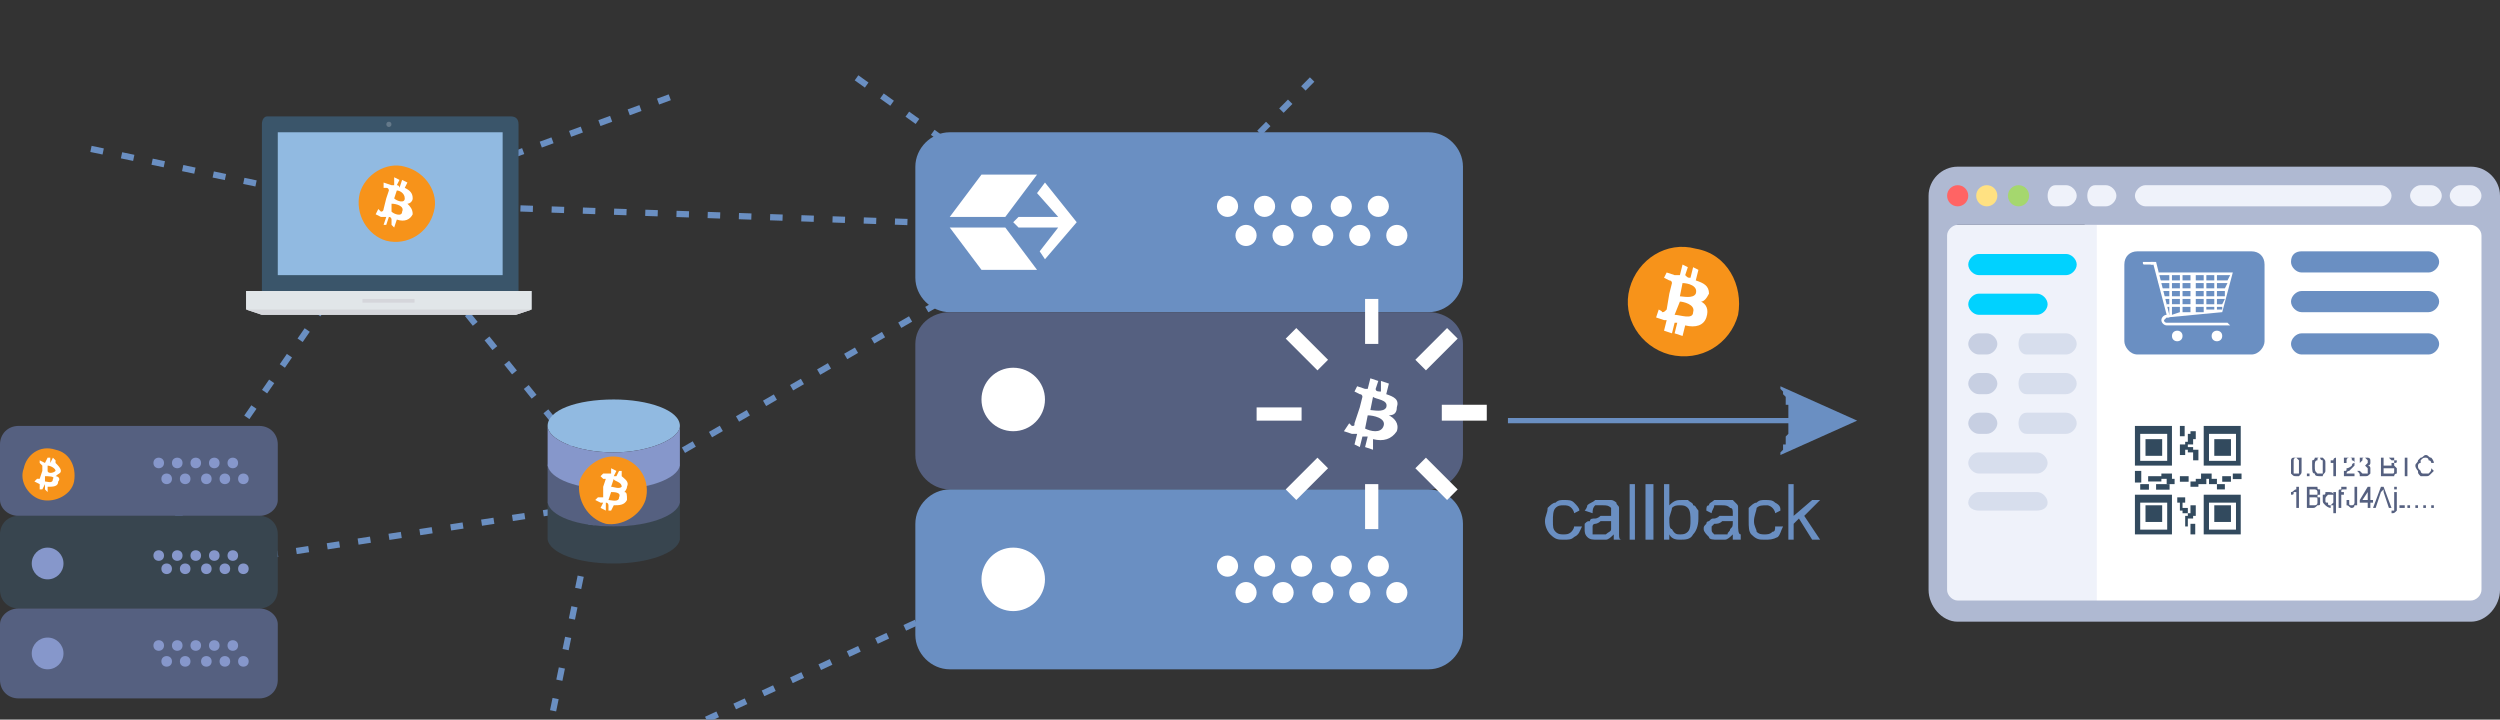 <?xml version="1.0" encoding="utf-8"?>
<!-- Generator: Adobe Illustrator 22.1.0, SVG Export Plug-In . SVG Version: 6.00 Build 0)  -->
<svg version="1.1" id="Слой_1" xmlns="http://www.w3.org/2000/svg" xmlns:xlink="http://www.w3.org/1999/xlink" x="0px" y="0px"
	 viewBox="0 0 945 272" style="enable-background:new 0 0 945 272;" xml:space="preserve">
<rect x="0" y="0" width="945" height="272" fill="#333333" stroke="none"/>
<style type="text/css">
	.st0{fill:#FFFFFF;}
	.st1{fill:#EFF2FA;}
	.st2{fill:#AFB9D2;}
	.st3{fill:#FF6464;}
	.st4{fill:#FFE182;}
	.st5{fill:#A5D76E;}
	.st6{fill:#00D2FF;}
	.st7{fill:#C7CFE2;}
	.st8{fill:#D7DEED;}
	.st9{fill:#6A8FC2;}
	.st10{fill:#324A5E;}
	.st11{fill:#556080;}
	.st12{fill:none;stroke:#6A8FC2;stroke-width:2.361;stroke-dasharray:4.722,7.083;}
	.st13{fill:#3A556A;}
	.st14{fill:#E1E6E9;}
	.st15{fill:#D5D6DB;}
	.st16{fill:#91BAE1;}
	.st17{fill:#2F4859;}
	.st18{fill:#64798A;}
	.st19{fill:#F7931A;}
	.st20{fill:#38454F;}
	.st21{fill:#8697CB;}
</style>
<g id="_2579857024464">
	<g>
		<rect id="Rectangle" x="788" y="80" class="st0" width="153" height="149"/>
		<rect id="Rectangle-path" x="733" y="85" class="st1" width="59.6" height="145.6"/>
		<path id="Shape" class="st2" d="M934,63H740c-6,0-11,5-11,11v149c0,6,5,12,11,12h194c6,0,11-6,11-12V74C945,68,940,63,934,63z
			 M938,223c0,2-2,4-4,4H740c-2,0-4-2-4-4V89c0-2,2-4,4-4h194c2,0,4,2,4,4V223L938,223z"/>
		<circle id="Oval" class="st3" cx="740" cy="74" r="4"/>
		<circle id="Oval_0" class="st4" cx="751" cy="74" r="4"/>
		<circle id="Oval_1" class="st5" cx="763" cy="74" r="4"/>
		<g id="Group">
			<path id="Shape_2" class="st1" d="M781,78h-4c-2,0-3-2-3-4l0,0c0-2,1-4,3-4h4c2,0,4,2,4,4l0,0C785,76,783,78,781,78z"/>
			<path id="Shape_3" class="st1" d="M796,78h-4c-2,0-3-2-3-4l0,0c0-2,1-4,3-4h4c2,0,4,2,4,4l0,0C800,76,798,78,796,78z"/>
			<path id="Shape_4" class="st1" d="M919,78h-4c-2,0-4-2-4-4l0,0c0-2,2-4,4-4h4c2,0,4,2,4,4l0,0C923,76,921,78,919,78z"/>
			<path id="Shape_5" class="st1" d="M934,78h-4c-2,0-4-2-4-4l0,0c0-2,2-4,4-4h4c2,0,4,2,4,4l0,0C938,76,936,78,934,78z"/>
			<path id="Shape_6" class="st1" d="M900,78h-89c-2,0-4-2-4-4l0,0c0-2,2-4,4-4h89c2,0,4,2,4,4l0,0C904,76,902,78,900,78z"/>
		</g>
		<path id="Shape_7" class="st6" d="M781,104h-33c-2,0-4-2-4-4l0,0c0-2,2-4,4-4h33c2,0,4,2,4,4l0,0C785,102,783,104,781,104z"/>
		<path id="Shape_8" class="st7" d="M751,134h-3c-2,0-4-2-4-4l0,0c0-2,2-4,4-4h3c2,0,4,2,4,4l0,0C755,132,753,134,751,134z"/>
		<path id="Shape_9" class="st8" d="M781,134h-15c-2,0-3-2-3-4l0,0c0-2,1-4,3-4h15c2,0,4,2,4,4l0,0C785,132,783,134,781,134z"/>
		<path id="Shape_10" class="st7" d="M751,149h-3c-2,0-4-2-4-4l0,0c0-2,2-4,4-4h3c2,0,4,2,4,4l0,0C755,147,753,149,751,149z"/>
		<path id="Shape_11" class="st8" d="M781,149h-15c-2,0-3-2-3-4l0,0c0-2,1-4,3-4h15c2,0,4,2,4,4l0,0C785,147,783,149,781,149z"/>
		<path id="Shape_12" class="st7" d="M751,164h-3c-2,0-4-2-4-4l0,0c0-2,2-4,4-4h3c2,0,4,2,4,4l0,0C755,162,753,164,751,164z"/>
		<g id="Group_13">
			<path id="Shape_14" class="st8" d="M781,164h-15c-2,0-3-2-3-4l0,0c0-2,1-4,3-4h15c2,0,4,2,4,4l0,0C785,162,783,164,781,164z"/>
			<path id="Shape_15" class="st8" d="M770,179h-22c-2,0-4-2-4-4l0,0c0-2,2-4,4-4h22c2,0,4,2,4,4l0,0C774,177,772,179,770,179z"/>
			<path id="Shape_16" class="st8" d="M770,193h-22c-2,0-4-1-4-3l0,0c0-2,2-4,4-4h22c2,0,4,2,4,4l0,0C774,192,772,193,770,193z"/>
		</g>
		<g id="Group_17">
			<path id="Shape_18" class="st6" d="M770,119h-22c-2,0-4-2-4-4l0,0c0-2,2-4,4-4h22c2,0,4,2,4,4l0,0C774,117,772,119,770,119z"/>
		</g>
		<path id="Shape-Copy-2" class="st9" d="M808,95h43c3,0,5,2,5,5v29c0,2-2,5-5,5h-43c-3,0-5-3-5-5v-29C803,97,805,95,808,95z
			 M918,95h-48c-2,0-4,1-4,4c0,2,2,4,4,4h48c2,0,4-2,4-4S920,95,918,95z M918,110h-48c-2,0-4,2-4,4s2,4,4,4h48c2,0,4-2,4-4
			S920,110,918,110z M918,126h-48c-2,0-4,2-4,4c0,2,2,4,4,4h48c2,0,4-2,4-4C922,128,920,126,918,126z"/>
		<g>
			<circle class="st0" cx="823" cy="127" r="2"/>
			<path class="st0" d="M816,103v1h4v2h-4v1h4v2h-3v1h3v2h-2v1h2v2h-1v1h1v3h-1v1l21-2l4-15H816L816,103z M842,106h-4v-2h5L842,106z
				 M830,112v-2h3v2H830z M833,113v2h-3v-2H833z M830,109v-2h3v2H830z M834,107h3v2h-3V107z M834,106v-2h3v2H834z M833,106h-3v-2h3
				V106z M828,106h-3v-2h3V106z M828,107v2h-3v-2H828z M828,110v2h-3v-2H828z M828,113v2h-3v-2H828z M828,116v2h-3v-2H828z M830,116
				h3v2h-3V116z M834,116h3v1h-3V116z M834,115v-2h3v2H834z M834,112v-2h3v2H834z M838,110h3v2h-3V110z M838,109v-2h4l-1,2H838z
				 M821,104h3v2h-3V104z M821,107h3v2h-3V107z M821,110h3v2h-3V110z M821,113h3v2h-3V113z M821,116h3v2l-3,1V116z M838,117v-1h2v1
				H838z M840,115h-2v-2h3L840,115z"/>
			<path class="st0" d="M842,122h-23c0,0-1,0-1-1l0,0l1-1h1v-1l-5-20h-2v1h1l5,19c-1,0-2,1-2,2l0,0c0,1,1,2,2,2h23h1L842,122z"/>
			<path class="st0" d="M811,99c-1,0-1,0-1,0c0,1,0,1,1,1h3v-1H811z"/>
			<circle class="st0" cx="838" cy="127" r="2"/>
		</g>
		<g id="_007-qr-code">
			<path id="Shape_19" class="st0" d="M851,206h-48h-1v-48c0-1,1-1,1-1h48c0,0,0,0,0,1V206L851,206z"/>
			<path id="Shape_20" class="st10" d="M821,176h-14l0,0v-14c0-1,0-1,0-1h14c0,0,0,0,0,1V176L821,176z"/>
			<rect id="Rectangle-path_21" x="809" y="164" class="st0" width="10.2" height="10.2"/>
			<g id="Group_22">
				<rect id="Rectangle-path_23" x="811" y="166" class="st10" width="6.3" height="6.3"/>
				<path id="Shape_24" class="st10" d="M821,202h-14l0,0v-15l0,0h14l0,0V202L821,202z"/>
			</g>
			<rect id="Rectangle-path_25" x="809" y="190" class="st0" width="10.2" height="10.2"/>
			<g id="Group_26">
				<rect id="Rectangle-path_27" x="811" y="191" class="st10" width="6.3" height="6.3"/>
				<path id="Shape_28" class="st10" d="M847,176h-14l0,0v-14c0-1,0-1,0-1h14c0,0,0,0,0,1V176L847,176z"/>
			</g>
			<rect id="Rectangle-path_29" x="835" y="164" class="st0" width="10.2" height="10.2"/>
			<g id="Group_30">
				<rect id="Rectangle-path_31" x="837" y="166" class="st10" width="6.3" height="6.3"/>
				<path id="Shape_32" class="st10" d="M847,202h-14l0,0v-15l0,0h14l0,0V202L847,202z"/>
			</g>
			<rect id="Rectangle-path_33" x="835" y="190" class="st0" width="10.2" height="10.2"/>
			<g id="Group_34">
				<rect id="Rectangle-path_35" x="837" y="191" class="st10" width="6.3" height="6.3"/>
				<rect id="Rectangle-path_36" x="824" y="161" class="st10" width="1.8" height="3.9"/>
				<polygon id="Shape_37" class="st10" points="829,170 829,169 827,169 827,168 829,168 829,166 830,166 830,163 828,163 828,164 
					827,164 827,167 826,167 826,168 824,168 824,172 826,172 826,170 827,170 827,171 829,171 829,174 831,174 831,170 				"/>
				<rect id="Rectangle-path_38" x="807" y="178" class="st10" width="2.4" height="4.4"/>
				<rect id="Rectangle-path_39" x="815" y="183" class="st10" width="5.1" height="2.1"/>
				<polygon id="Shape_40" class="st10" points="821,179 817,179 817,180 812,180 812,182 817,182 817,181 819,181 819,183 822,183 
					822,181 821,181 				"/>
				<polygon id="Shape_41" class="st10" points="838,181 836,181 836,179 832,179 832,181 830,181 830,182 828,182 828,184 831,184 
					831,183 834,183 834,181 835,181 835,183 838,183 838,185 841,185 841,183 838,183 				"/>
				<rect id="Rectangle-path_42" x="840" y="180" class="st10" width="3.3" height="2.1"/>
				<rect id="Rectangle-path_43" x="844" y="179" class="st10" width="3.3" height="2.1"/>
				<rect id="Rectangle-path_44" x="824" y="180" class="st10" width="3.3" height="2.1"/>
				<rect id="Rectangle-path_45" x="809" y="183" class="st10" width="3.3" height="2.1"/>
				<rect id="Rectangle-path_46" x="828" y="198" class="st10" width="1.8" height="4"/>
				<polygon id="Shape_47" class="st10" points="829,195 830,195 830,191 828,191 828,194 827,194 827,192 825,192 825,190 826,190 
					826,188 823,188 823,190 824,190 824,193 825,193 825,194 827,194 827,195 826,195 826,199 827,199 827,196 829,196 				"/>
			</g>
		</g>
		<path class="st11" d="M866,176c0-1,0-1,0-2c0,0,0-1,1-1c0,0,0,0,1,0h1h1c0,1,0,1,0,2v1c0,1,0,2,0,2c0,1,0,1-1,2c0,0,0,0-1,0
			s-1,0-2-1C866,179,866,178,866,176z M867,176c0,2,0,2,0,3h1h1c0-1,0-1,0-3c0-1,0-2,0-2l-1-1c0,0-1,0-1,1C867,174,867,175,867,176z
			 M872,180v-1h1v1H872z M874,176c0-1,0-1,0-2c1,0,1-1,1-1c1,0,1,0,2,0c0,0,0,0,1,0l0,0c1,1,1,1,1,2v1c0,1,0,2,0,2c0,1-1,1-1,2h-1
			c-1,0-2,0-2-1C874,179,874,178,874,176z M875,176c0,2,0,2,1,3c0,0,0,0,1,0c0,0,0,0,1,0c0-1,0-1,0-3c0-1,0-2,0-2c-1,0-1-1-1-1
			c-1,0-1,0-1,1C875,174,875,175,875,176z M883,180h-1v-6v1c-1,0-1,0-1,0v-1h1c0-1,1-1,1-1l0,0V180z M890,179v1h-4c0,0,0,0,0-1
			c0,0,0,0,0-1c1,0,1,0,1-1c1,0,2-1,2-1c0-1,1-1,1-1c0-1-1-1-1-1c0-1,0-1-1-1c0,0-1,0-1,1c0,0,0,0,0,1h-1c0-1,0-2,0-2c1,0,1,0,2,0
			s1,0,2,0c0,1,0,1,0,2l0,0c0,1,0,1,0,1c-1,1-1,1-2,2c0,0-1,0-1,1l0,0H890z M891,178h1l1,1c0,0,0,0,1,0h1v-1c0-1,0-1,0-1l-1-1
			c0,0,0,0-1,0l0,0c0,0,0,0,1,0c0,0,0,0,1-1c0,0,0,0,0-1l0,0c-1-1-1-1-1-1c-1,0-1,0-1,1c0,0,0,0-1,1v-1v-1c1,0,1,0,2,0h1
			c0,0,1,0,1,1l0,0c0,1,0,1,0,1c0,1-1,1-1,1s1,0,1,1c0,0,0,0,0,1v1c-1,1-1,1-2,1s-1,0-2,0C892,179,892,179,891,178z M900,180v-7h3
			c1,0,1,0,2,0c0,0,0,0,0,1c1,0,1,0,1,0c0,1,0,1-1,1c0,1,0,1,0,1s0,0,1,1c0,0,0,0,0,1v1c0,0-1,0-1,1c0,0,0,0-1,0c0,0,0,0-1,0H900z
			 M901,176h2h1v-1c1,0,1,0,1,0c0-1,0-1,0-1c-1,0-1,0-1,0l-1-1h-2V176z M901,179h2c1,0,1,0,1,0l0,0c1,0,1,0,1-1l0,0v-1h-1
			c0,0,0,0-1,0h-2V179z M909,180v-7h-2l0,0h6l0,0h-3v7H909z M919,177l1,1l-1,1c-1,1-1,1-2,1s-2,0-2,0c-1-1-1-1-1-2c0,0-1-1-1-2
			s1-1,1-2l1-1c1,0,1-1,2-1s1,1,2,1c0,0,1,1,1,2h-1c0-1-1-1-1-1c0-1-1-1-1-1c-1,0-1,0-2,1c0,0,0,0,0,1c-1,0-1,1-1,1c0,1,0,1,1,2
			c0,0,0,1,1,1c0,0,0,0,1,0h1C919,178,919,178,919,177z M907,192v-1h2v1H907z M910,192v-1h1v1H910z M913,192v-1h1v1H913z M916,192
			v-1h1v1H916z M919,192v-1h1v1H919z M869,192h-1v-6c0,0,0,0-1,0c0,1,0,1-1,1v-1c1,0,1-1,2-1v-1h1V192z M872,192v-8h2c1,0,1,0,2,0
			c0,1,0,1,1,1v1v1c-1,0-1,0-1,1h1c0,1,0,1,0,1c0,1,0,1,0,1c0,1,0,1-1,1l0,0c-1,1-1,1-2,1H872z M873,187h1c1,0,1,0,1,0h1v-1l0,0
			c0-1-1-1-1-1s0,0-1,0h-1V187z M873,191h1c1,0,1,0,1,0s1,0,1-1l0,0c0,0,0,0,0-1l0,0c0-1,0-1-1-1c0,0,0,0-1,0h-1V191z M882,194v-3
			c0,0,0,0-1,0c0,1,0,1,0,1c-1,0-2-1-2-1c-1-1-1-1-1-2s0-1,0-2c1,0,1,0,1-1c1,0,1,0,1,0c1,0,2,0,2,1v-1h1v8H882z M879,189
			c0,1,0,1,1,1c0,1,0,1,1,1c0,0,0,0,1-1c0,0,0,0,0-1s0-1,0-2c-1,0-1,0-1,0c-1,0-1,0-1,0C879,188,879,188,879,189z M884,192v-5l0,0
			v-1l0,0l0,0c0-1,0-1,1-1v-1h1c0,0,0,0,1,0v1c-1,0-1,0-1,0l0,0c-1,0-1,0-1,1l0,0h1v1h-1v5H884z M887,189h1c0,1,0,1,0,1c0,1,0,1,1,1
			l0,0c1,0,1-1,1-1s0,0,0-1v-5h1v5c0,1,0,1,0,2c-1,0-1,0-1,0c0,1-1,1-1,1c-1,0-1-1-2-1C887,191,887,190,887,189z M895,192v-2h-3v-1
			l3-5h1v5h1v1h-1v2H895z M895,189v-3l-2,3H895z M897,192l3-8h1l3,8h-1l-1-3h-3l-1,3H897z M899,189h3l-1-3v-1l-1,1L899,189z
			 M905,185v-1h1v1H905z M904,194v-1l0,0c1,0,1,0,1,0v-1v-6h1v6v1C905,194,905,194,904,194L904,194z"/>
	</g>
	<line class="st12" x1="267" y1="272" x2="373" y2="223"/>
	<line class="st12" x1="414" y1="94" x2="319" y2="26"/>
	<line class="st12" x1="418" y1="109" x2="500" y2="26"/>
	<line class="st12" x1="53" y1="216" x2="145" y2="83"/>
	<polyline class="st12" points="147,82 231,186 404,86 	"/>
	<polyline class="st12" points="42,219 225,191 209,269 	"/>
	<line class="st12" x1="143" y1="79" x2="33" y2="56"/>
	<line class="st12" x1="149" y1="75" x2="258" y2="35"/>
	<line class="st12" x1="402" y1="86" x2="146" y2="77"/>
	<path class="st9" d="M540,118H359c-7,0-13-6-13-13V63c0-7,6-13,13-13h181c7,0,13,6,13,13v42C553,112,547,118,540,118z"/>
	<path class="st11" d="M540,185H359c-7,0-13-6-13-13v-42c0-7,6-12,13-12h181c7,0,13,5,13,12v42C553,179,547,185,540,185z"/>
	<path class="st9" d="M540,253H359c-7,0-13-6-13-13v-42c0-7,6-13,13-13h181c7,0,13,6,13,13v42C553,247,547,253,540,253z"/>
	<circle class="st0" cx="521" cy="78" r="4"/>
	<circle class="st0" cx="507" cy="78" r="4"/>
	<circle class="st0" cx="528" cy="89" r="4"/>
	<circle class="st0" cx="514" cy="89" r="4"/>
	<circle class="st0" cx="492" cy="78" r="4"/>
	<circle class="st0" cx="500" cy="89" r="4"/>
	<circle class="st0" cx="478" cy="78" r="4"/>
	<circle class="st0" cx="485" cy="89" r="4"/>
	<circle class="st0" cx="464" cy="78" r="4"/>
	<circle class="st0" cx="471" cy="89" r="4"/>
	<circle class="st0" cx="383" cy="151" r="12"/>
	<circle class="st0" cx="383" cy="219" r="12"/>
	<circle class="st0" cx="521" cy="214" r="4"/>
	<circle class="st0" cx="507" cy="214" r="4"/>
	<circle class="st0" cx="528" cy="224" r="4"/>
	<circle class="st0" cx="514" cy="224" r="4"/>
	<circle class="st0" cx="492" cy="214" r="4"/>
	<circle class="st0" cx="500" cy="224" r="4"/>
	<circle class="st0" cx="478" cy="214" r="4"/>
	<circle class="st0" cx="485" cy="224" r="4"/>
	<circle class="st0" cx="464" cy="214" r="4"/>
	<circle class="st0" cx="471" cy="224" r="4"/>
	<g>
		<polygon id="Fill-1" class="st0" points="392,73 400,82 385,82 383,84 385,86 400,86 393,95 395,98 407,84 395,69 		"/>
		<polygon id="Fill-2" class="st0" points="371,66 359,82 380,82 392,66 		"/>
		<polygon id="Fill-3" class="st0" points="359,86 371,102 392,102 380,86 		"/>
	</g>
	<g>
		<g>
			<path class="st13" d="M193,44h-92c-1,0-2,1-2,3v63h97V47C196,45,195,44,193,44z"/>
			<polygon class="st14" points="93,110 93,117 99,119 195,119 201,117 201,110 			"/>
			<g>
				<polygon class="st15" points="93,117 99,119 195,119 201,117 				"/>
				<rect x="137" y="113" class="st15" width="19.7" height="1.4"/>
			</g>
			<polygon class="st16" points="105,104 190,104 190,50 105,50 			"/>
			<circle class="st17" cx="147" cy="47" r="1"/>
			<circle class="st18" cx="147" cy="47" r="1"/>
		</g>
		<g>
			<path class="st19" d="M164,80c-2,8-10,13-18,11c-7-2-12-10-10-18c2-7,10-12,17-10C161,65,166,73,164,80L164,80z"/>
			<path class="st0" d="M156,75c0-2-1-3-3-4l1-2l-2-1l-1,3c0,0,0-1-1-1l1-2l-2-1v3c-1,0-1,0-1,0l0,0l-3-1v2h1c1,0,1,1,1,1l-1,3l0,0
				l0,0l-1,4c0,0,0,1-1,1l-1-1l-1,2l2,1c1,0,1,0,2,0l-1,3h1l1-3c1,0,1,1,1,1v2l1,1l1-3c3,1,5,0,6-2c0-2-1-3-2-4
				C155,77,156,76,156,75L156,75z M152,80c0,2-3,1-4,0v-3C150,77,153,78,152,80z M153,75c0,2-3,1-4,0l1-3C151,72,153,73,153,75
				L153,75z"/>
		</g>
	</g>
	<g>
		<g>
			<g>
				<path class="st20" d="M232,199c-14,0-25-5-25-10v15l0,0c1,5,11,9,25,9c13,0,24-4,25-9l0,0v-15C257,194,245,199,232,199z"/>
				<path class="st20" d="M207,188v1C207,189,207,189,207,188L207,188z"/>
				<path class="st20" d="M257,188c0,1,0,1,0,1V188L257,188z"/>
			</g>
			<g>
				<path class="st11" d="M232,185c-14,0-25-5-25-10v15l0,0c1,5,11,9,25,9c13,0,24-4,25-9l0,0v-15C257,180,245,185,232,185z"/>
				<path class="st11" d="M207,174v1C207,175,207,175,207,174L207,174z"/>
				<path class="st11" d="M257,174c0,1,0,1,0,1V174L257,174z"/>
			</g>
			<path class="st16" d="M257,161c0-6-12-10-25-10c-14,0-25,4-25,10c0,5,11,10,25,10C245,171,257,166,257,161z"/>
			<g>
				<path class="st21" d="M232,171c-14,0-25-5-25-10v15l0,0c1,5,11,9,25,9c13,0,24-4,25-9l0,0v-15C257,166,245,171,232,171z"/>
				<path class="st21" d="M207,160v1C207,161,207,161,207,160L207,160z"/>
				<path class="st21" d="M257,160c0,1,0,1,0,1V160L257,160z"/>
			</g>
		</g>
		<g>
			<path class="st19" d="M244,189c-2,6-9,10-15,9c-7-2-11-9-10-16c2-6,9-11,16-9S246,182,244,189L244,189z"/>
			<path class="st0" d="M237,184c1-2-1-3-2-4v-2h-1l-1,2h-1l1-2l-2-1v2c-1,0-1,0-1,0l0,0h-2l-1,1l1,1c1,0,1,0,1,0l-1,3h1h-1v4
				c-1,0-1,0-1,0h-1l-1,1l2,1h1l-1,2l2,1v-3c1,0,1,1,1,1v2h1l1-2c2,0,4,0,5-2c0-2,0-3-1-3C236,186,237,185,237,184L237,184z
				 M234,188c0,2-3,1-4,1l1-3C232,186,235,186,234,188z M235,184c-1,1-3,0-4,0l1-3C232,182,235,182,235,184L235,184z"/>
		</g>
	</g>
	<g>
		<path class="st11" d="M98,195H7c-4,0-7-3-7-6v-21c0-4,3-7,7-7h91c4,0,7,3,7,7v21C105,192,102,195,98,195z"/>
		<path class="st20" d="M98,230H7c-4,0-7-3-7-7v-21c0-4,3-7,7-7h91c4,0,7,3,7,7v21C105,227,102,230,98,230z"/>
		<path class="st11" d="M98,264H7c-4,0-7-3-7-7v-21c0-3,3-6,7-6h91c4,0,7,3,7,6v21C105,261,102,264,98,264z"/>
		<circle class="st21" cx="88" cy="175" r="2"/>
		<circle class="st21" cx="81" cy="175" r="2"/>
		<circle class="st21" cx="92" cy="181" r="2"/>
		<circle class="st21" cx="85" cy="181" r="2"/>
		<circle class="st21" cx="74" cy="175" r="2"/>
		<circle class="st21" cx="78" cy="181" r="2"/>
		<circle class="st21" cx="67" cy="175" r="2"/>
		<circle class="st21" cx="70" cy="181" r="2"/>
		<circle class="st21" cx="60" cy="175" r="2"/>
		<circle class="st21" cx="63" cy="181" r="2"/>
		<circle class="st21" cx="18" cy="213" r="6"/>
		<circle class="st21" cx="88" cy="210" r="2"/>
		<circle class="st21" cx="81" cy="210" r="2"/>
		<circle class="st21" cx="92" cy="215" r="2"/>
		<circle class="st21" cx="85" cy="215" r="2"/>
		<circle class="st21" cx="74" cy="210" r="2"/>
		<circle class="st21" cx="78" cy="215" r="2"/>
		<circle class="st21" cx="67" cy="210" r="2"/>
		<circle class="st21" cx="70" cy="215" r="2"/>
		<circle class="st21" cx="60" cy="210" r="2"/>
		<circle class="st21" cx="63" cy="215" r="2"/>
		<circle class="st21" cx="18" cy="247" r="6"/>
		<circle class="st21" cx="88" cy="244" r="2"/>
		<circle class="st21" cx="81" cy="244" r="2"/>
		<circle class="st21" cx="92" cy="250" r="2"/>
		<circle class="st21" cx="85" cy="250" r="2"/>
		<circle class="st21" cx="74" cy="244" r="2"/>
		<circle class="st21" cx="78" cy="250" r="2"/>
		<circle class="st21" cx="67" cy="244" r="2"/>
		<circle class="st21" cx="70" cy="250" r="2"/>
		<circle class="st21" cx="60" cy="244" r="2"/>
		<circle class="st21" cx="63" cy="250" r="2"/>
		<g>
			<path class="st19" d="M28,182c-1,5-7,8-12,7s-9-7-7-12c1-5,6-9,12-7C26,171,29,176,28,182L28,182z"/>
			<path class="st0" d="M23,178c0-1-1-2-2-3v-1l-1-1l-1,2l0,0v-2h-1l-1,2l0,0l0,0l-2-1v1l1,1l0,0v2l0,0l0,0l-1,3l0,0h-1l-1,1l2,1
				l0,0v2h1l1-2l0,0v2l1,1v-2c2,0,4,0,4-2c1-1,0-2-1-2C22,179,23,179,23,178L23,178z M20,181c0,2-2,1-3,1v-2C18,180,21,180,20,181z
				 M21,178c-1,1-3,1-3,0v-2C19,176,21,177,21,178L21,178z"/>
		</g>
	</g>
	<g>
		<g>
			<polygon class="st0" points="516,130 521,130 521,113 516,113 			"/>
			<polygon class="st0" points="516,200 521,200 521,183 516,183 			"/>
			<polygon class="st0" points="545,159 562,159 562,153 545,153 			"/>
			<polygon class="st0" points="475,159 492,159 492,154 475,154 			"/>
			<polygon class="st0" points="551,128 547,124 535,136 539,140 			"/>
			<polygon class="st0" points="502,177 498,173 486,185 490,189 			"/>
			<polygon class="st0" points="547,189 551,185 539,173 535,177 			"/>
			<polygon class="st0" points="498,140 502,136 490,124 486,128 			"/>
		</g>
		<path class="st0" d="M528,154c1-3-1-4-4-5l1-4l-3-1v4c-1,0-2,0-2-1l1-3l-3-1l-1,4h-1l0,0l-3-1l-1,2l2,1c1,0,1,1,1,1l-1,4l0,0l0,0
			l-2,6c0,1,0,1-1,1l-1-1l-2,3l3,1c1,0,2,0,2,0l-1,4l2,1l1-4c1,0,2,0,2,0l-1,4l3,1v-4c4,1,7,0,9-3c1-3-1-5-3-6
			C527,157,528,156,528,154L528,154z M523,161c-1,3-5,2-7,1l1-5C519,157,524,158,523,161z M524,154c-1,2-5,1-6,1l1-5
			C520,151,525,151,524,154L524,154z"/>
	</g>
	<g>
		<g>
			<path class="st19" d="M657,119c-3,11-14,18-26,15c-11-3-18-14-15-25s14-18,25-15C653,96,659,108,657,119L657,119z"/>
			<path class="st0" d="M646,111c0-3-2-4-5-5l1-4l-2-1l-1,4c-1,0-1,0-2-1l1-3l-2-1l-1,4c-1,0-1,0-2,0l0,0l-3-1l-1,2l2,1c1,0,1,1,1,1
				l-1,4l0,0l0,0l-1,6c-1,1-1,1-2,1c1,0-1-1-1-1l-1,3l3,1h1l-1,4l3,1l1-4h1l-1,4l3,1l1-4c4,1,7,0,8-3s0-5-2-6
				C644,114,645,113,646,111L646,111z M640,118c0,3-5,1-7,1l2-5C636,114,641,115,640,118z M641,111c-1,2-5,1-6,1l1-5
				C638,107,642,108,641,111L641,111z"/>
		</g>
		<g>
			<path class="st9" d="M688,160H570v-2h118V160z M702,159l-29,13v-1l1-1v-1v-1h1v-1v-1v-1l1-1l0,0v-1v-1v-1l0,0v-1v-1v-1v-1l0,0v-1
				v-1v-1v-1h-1v-1v-1v-1l-1-1l0,0v-1l-1-1v-1l0,0L702,159z"/>
		</g>
		<path class="st9" d="M595,199h3c-1,2-1,3-3,4c-1,1-2,1-4,1s-3,0-5-2c-1-1-2-3-2-5s1-3,1-5c1-1,2-2,3-2c1-1,2-1,3-1c2,0,3,0,4,1
			s2,2,2,3l-2,1c0-1-1-2-1-2c-1-1-2-1-3-1s-2,0-3,1s-1,3-1,5s0,3,1,4s2,1,3,1s2,0,3-1C594,201,595,200,595,199z"/>
		<path id="_x31_" class="st9" d="M610,202c-1,1-2,2-3,2s-2,0-3,0c-2,0-3,0-4-1s-1-2-1-3s0-1,0-2c1-1,1-1,2-1c0-1,1-1,2-1
			c0,0,1,0,2-1c2,0,3,0,4,0c0-1,0-1,0-1c0-1,0-2,0-2c-1-1-2-1-3-1s-2,0-3,0c-1,1-1,2-1,3l-3-1c1-1,1-2,1-2c1-1,2-1,3-2c1,0,2,0,3,0
			s2,0,3,0s2,1,2,1c0,1,1,1,1,2c0,0,0,1,0,2v4c0,2,0,4,0,4c0,1,0,2,1,2h-3C610,204,610,203,610,202z M609,197c-1,0-2,0-4,0
			c-1,1-2,1-2,1s-1,0-1,1v1c0,1,0,1,0,2c1,0,2,0,3,0s2,0,2,0c1-1,2-1,2-2S609,199,609,197L609,197z"/>
		<polygon id="_x32_" class="st9" points="616,204 616,183 618,183 618,204 		"/>
		<polygon id="_x33_" class="st9" points="622,204 622,183 625,183 625,204 		"/>
		<path id="_x34_" class="st9" d="M631,204h-2v-21h2v8c2-2,3-2,5-2c0,0,1,0,2,0c1,1,2,1,2,2c1,0,1,1,2,2c0,1,0,2,0,3c0,3-1,5-2,6
			c-1,2-3,2-5,2c-1,0-3,0-4-2V204z M631,196c0,2,0,4,1,4c1,2,2,2,3,2s2,0,3-1s1-3,1-4c0-2,0-4-1-5s-2-1-3-1s-2,0-3,1
			C632,193,631,195,631,196z"/>
		<path id="_x35_" class="st9" d="M655,202c-1,1-2,2-3,2s-2,0-3,0s-3,0-3-1c-1-1-2-2-2-3s0-1,1-2c0-1,1-1,1-1c1-1,1-1,2-1
			c0,0,1,0,2-1c2,0,4,0,5,0c0-1,0-1,0-1c0-1,0-2-1-2c-1-1-2-1-3-1s-2,0-3,0c0,1-1,2-1,3l-2-1c0-1,0-2,1-2c0-1,1-1,2-2c1,0,2,0,4,0
			c1,0,2,0,3,0l1,1c1,1,1,1,1,2c0,0,0,1,0,2v4c0,2,0,4,1,4c0,1,0,2,0,2h-3C655,204,655,203,655,202z M655,197c-1,0-3,0-4,0
			c-1,1-2,1-3,1c0,0,0,0-1,1v1c0,1,0,1,1,2c0,0,1,0,2,0s2,0,3,0c0-1,1-1,1-2C655,199,655,199,655,197L655,197z"/>
		<path id="_x36_" class="st9" d="M671,199h3c-1,2-1,3-2,4c-2,1-3,1-5,1s-3,0-5-2c-1-1-1-3-1-5s0-3,0-5c1-1,2-2,3-2c1-1,2-1,3-1
			c2,0,3,0,4,1c2,1,2,2,2,3l-2,1c0-1-1-2-1-2c-1-1-2-1-2-1c-2,0-3,0-4,1c0,1-1,3-1,5s1,3,1,4c1,1,2,1,3,1s2,0,3-1
			C671,201,671,200,671,199z"/>
		<polygon id="_x37_" class="st9" points="676,204 676,183 678,183 678,195 685,189 688,189 682,195 688,204 685,204 680,196 
			678,198 678,204 		"/>
	</g>
</g>
</svg>
